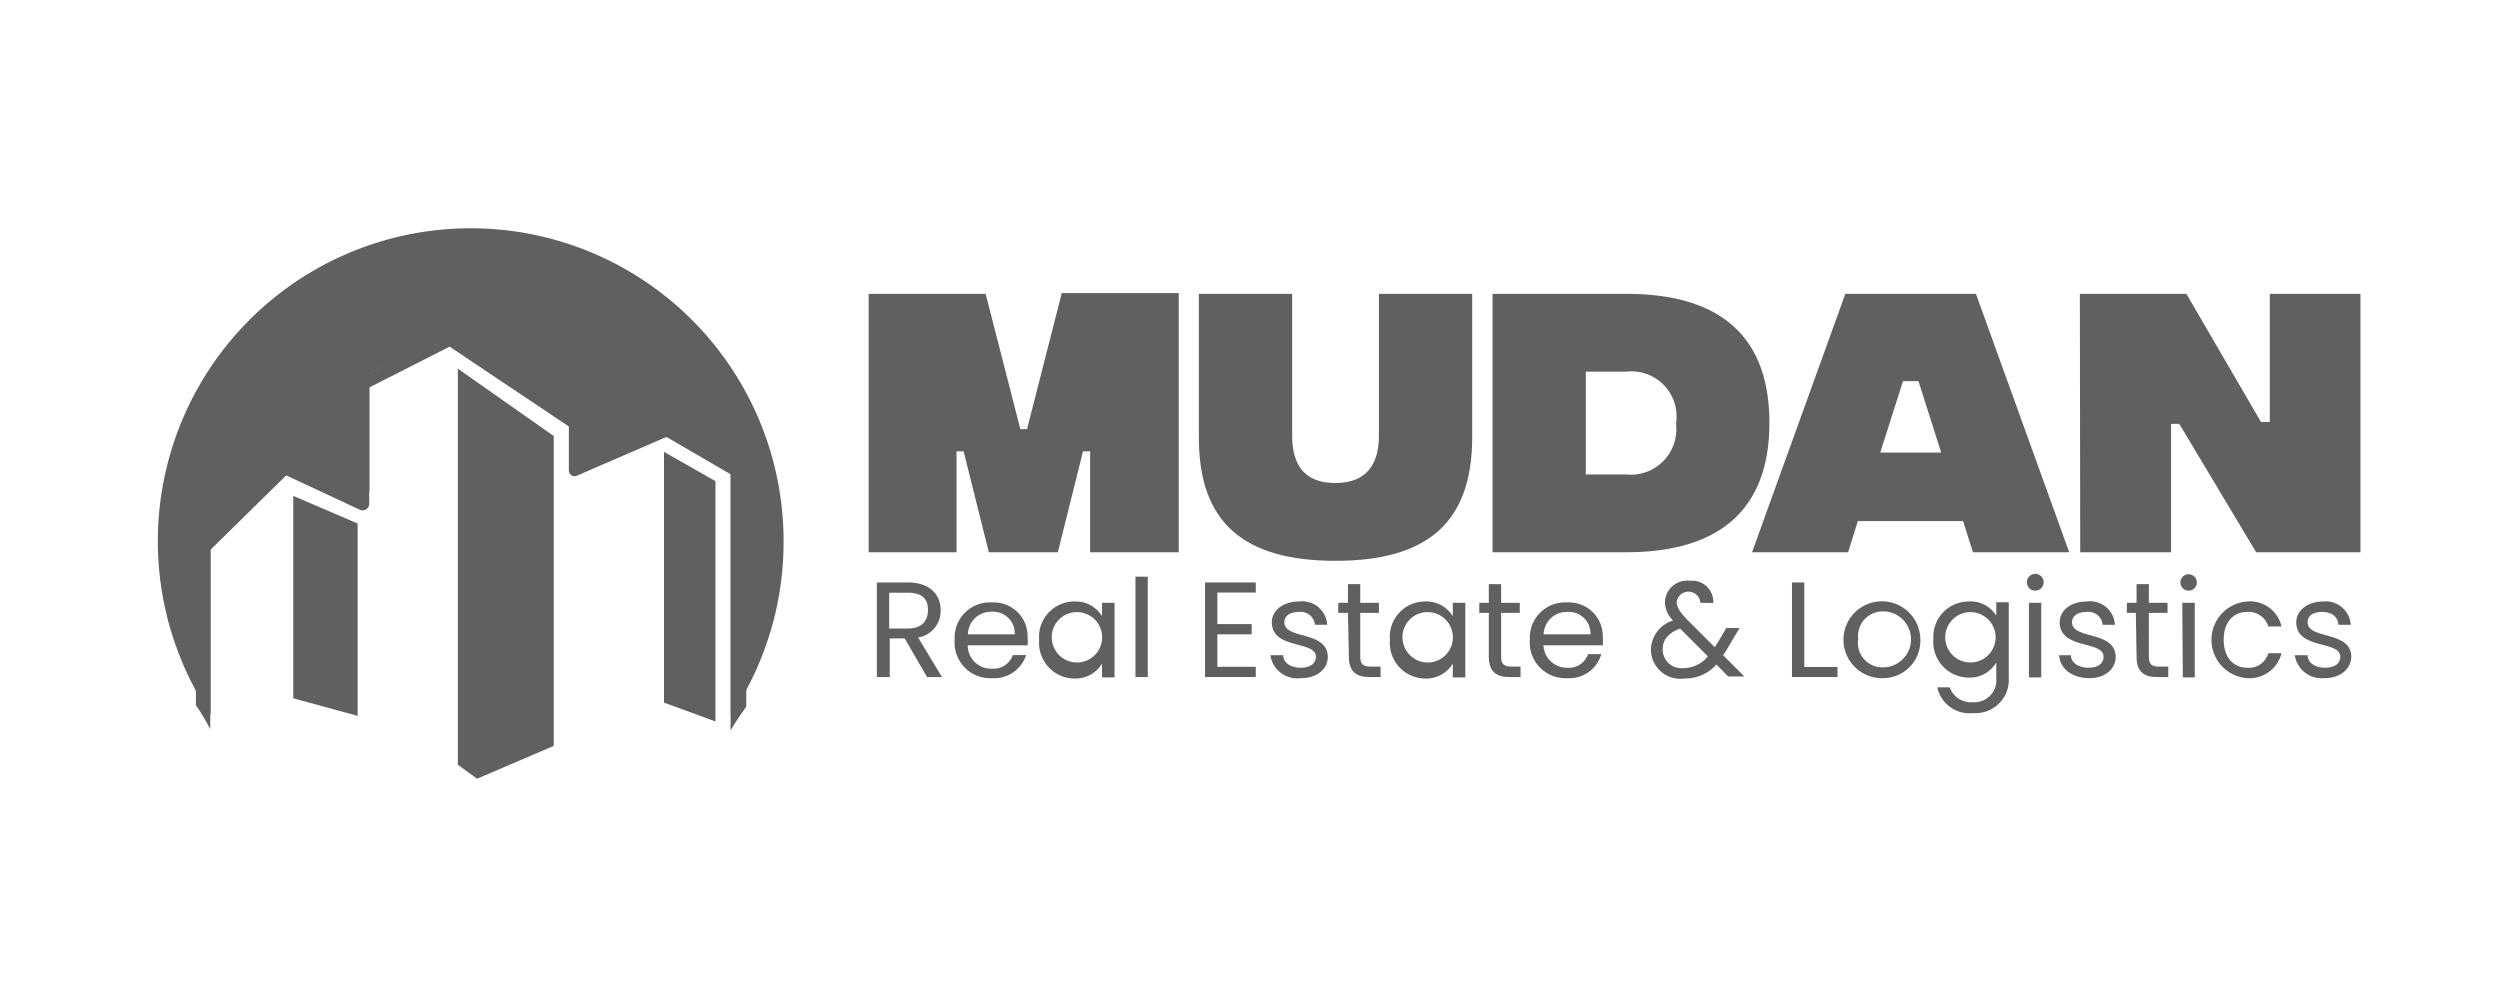 <svg xmlns="http://www.w3.org/2000/svg" id="Layer_1" data-name="Layer 1" viewBox="0 0 134 54"><defs><style>.cls-1{fill:#606060;}</style></defs><path class="cls-1" d="M42,29a16.71,16.71,0,0,1-2.07,8.11c-.24.44-.53.86-.76,1.28V24.69l-3.44-2-4.77,2.06a.36.36,0,0,1-.32,0,.34.34,0,0,1-.14-.31V22.13l-6.35-4.28L19.8,20v6.24a.37.37,0,0,1-.17.31.36.36,0,0,1-.36,0l-3.91-1.82-4.07,4v9.59c-.23-.41-.54-.84-.78-1.28A16.77,16.77,0,1,1,42,29Z"></path><path class="cls-1" d="M40,25.21V37.87c-.3.44-.61.87-.84,1.29V25.42l-3.44-2-4.76,2.06a.32.32,0,0,1-.33,0,.35.35,0,0,1-.14-.31V22.86L24.1,18.58l-4.31,2.19V27a.35.35,0,0,1-.18.31.36.36,0,0,1-.35,0l-3.92-1.83-4.07,4v9.6a12.77,12.77,0,0,0-.77-1.28V29.41a.33.33,0,0,1,.07-.26L15,24.82a.47.47,0,0,1,.47-.08l3.73,1.7V20.55c0-.14,0-.27.14-.33L24,17.83a.34.34,0,0,1,.36,0L31,22.36a.38.38,0,0,1,.17.3v1.88l4.37-1.91a.35.35,0,0,1,.33,0l3.83,2.25C39.78,25,40,25.09,40,25.21Z"></path><polygon class="cls-1" points="19.17 28.06 19.17 38.37 15.72 37.43 15.72 26.58 19.17 28.06"></polygon><polygon class="cls-1" points="29.68 23.37 29.68 39.98 25.57 41.74 24.54 40.99 24.54 19.76 29.68 23.37"></polygon><polygon class="cls-1" points="38.35 25.79 38.35 38.67 35.59 37.66 35.59 24.22 38.35 25.79"></polygon><path class="cls-1" d="M46.56,15.75h6.27L54.69,23h.36l1.86-7.29h6.27V29.6H58.43V24.19h-.38L56.7,29.6H53l-1.35-5.41h-.38V29.6H46.56Z"></path><path class="cls-1" d="M64.26,23.47V15.75h5v7.6c0,1.55.64,2.54,2.31,2.54s2.34-1,2.34-2.54v-7.6h5v7.68c0,4.58-2.4,6.63-7.33,6.63S64.26,28,64.26,23.47Z"></path><path class="cls-1" d="M94.84,22.67c0,4-2,6.93-7.68,6.93H80V15.75h7.16C92.88,15.75,94.84,18.67,94.84,22.67Zm-5,0a2.42,2.42,0,0,0-2.67-2.75H85v5.51h2.16A2.44,2.44,0,0,0,89.83,22.67Z"></path><path class="cls-1" d="M105.22,27.93H99.58l-.52,1.67H93.91l5-13.85h7l5,13.85h-5.16Zm-1.17-3.67-1.22-3.83H102l-1.22,3.83Z"></path><path class="cls-1" d="M111.48,15.75h5.71l4,6.87h.47V15.75h4.86V29.6h-5.59l-4.12-6.88h-.44V29.6h-4.87Z"></path><path class="cls-1" d="M48.66,31.22c1.19,0,1.76.66,1.76,1.49a1.44,1.44,0,0,1-1.21,1.46l1.28,2.12h-.8l-1.2-2.07h-.8v2.07H47V31.22Zm0,.55h-1v1.92h1c.75,0,1.08-.41,1.08-1S49.42,31.77,48.66,31.77Z"></path><path class="cls-1" d="M53.17,36.35a1.91,1.91,0,0,1-2-2.06,1.89,1.89,0,0,1,2-2,1.82,1.82,0,0,1,1.91,1.9,2.5,2.5,0,0,1,0,.4H51.87a1.25,1.25,0,0,0,1.3,1.25,1.1,1.1,0,0,0,1.12-.73H55A1.8,1.8,0,0,1,53.17,36.35ZM51.88,34h2.51a1.16,1.16,0,0,0-1.25-1.21A1.23,1.23,0,0,0,51.88,34Z"></path><path class="cls-1" d="M57.59,32.24a1.65,1.65,0,0,1,1.48.79v-.72h.67v4h-.67v-.74a1.67,1.67,0,0,1-1.49.8,1.91,1.91,0,0,1-1.88-2.07A1.89,1.89,0,0,1,57.59,32.24Zm.13.57a1.34,1.34,0,0,0-1.34,1.47,1.35,1.35,0,1,0,1.34-1.47Z"></path><path class="cls-1" d="M60.86,30.91h.66v5.38h-.66Z"></path><path class="cls-1" d="M67.31,31.76H65.25v1.69h1.84V34H65.25v1.74h2.06v.55H64.59V31.22h2.72Z"></path><path class="cls-1" d="M69.72,36.35a1.46,1.46,0,0,1-1.63-1.23h.69c0,.38.37.67.93.67s.82-.26.82-.59c0-.88-2.36-.37-2.36-1.85,0-.61.58-1.11,1.46-1.11a1.34,1.34,0,0,1,1.51,1.25h-.66a.77.77,0,0,0-.87-.69c-.48,0-.77.23-.77.55,0,.95,2.3.43,2.33,1.85C71.17,35.86,70.6,36.35,69.72,36.35Z"></path><path class="cls-1" d="M72.25,32.85h-.52v-.54h.52v-1h.66v1h1v.54h-1V35.2c0,.39.15.53.55.53H74v.56h-.6c-.7,0-1.1-.29-1.1-1.09Z"></path><path class="cls-1" d="M76.39,32.24a1.65,1.65,0,0,1,1.48.79v-.72h.67v4h-.67v-.74a1.67,1.67,0,0,1-1.49.8,1.91,1.91,0,0,1-1.88-2.07A1.89,1.89,0,0,1,76.39,32.24Zm.13.57a1.34,1.34,0,0,0-1.34,1.47,1.35,1.35,0,1,0,1.34-1.47Z"></path><path class="cls-1" d="M79.8,32.85h-.51v-.54h.51v-1h.66v1h1v.54h-1V35.2c0,.39.15.53.56.53h.48v.56h-.59c-.71,0-1.11-.29-1.11-1.09Z"></path><path class="cls-1" d="M84,36.35a1.91,1.91,0,0,1-2-2.06,1.89,1.89,0,0,1,2-2,1.82,1.82,0,0,1,1.91,1.9,2.55,2.55,0,0,1,0,.4H82.73A1.25,1.25,0,0,0,84,35.79a1.08,1.08,0,0,0,1.12-.73h.71A1.78,1.78,0,0,1,84,36.35ZM82.74,34h2.51A1.16,1.16,0,0,0,84,32.8,1.23,1.23,0,0,0,82.74,34Z"></path><path class="cls-1" d="M91.14,32.31a.64.64,0,0,0-1.27-.06c0,.3.17.54.52.92l1.52,1.52.13-.2.49-.83h.71l-.59,1c-.1.17-.19.31-.29.46l1.14,1.14h-.87L92,35.62a2.26,2.26,0,0,1-1.74.75,1.57,1.57,0,0,1-1.77-1.54,1.66,1.66,0,0,1,1.19-1.57,1.41,1.41,0,0,1-.44-1,1.19,1.19,0,0,1,1.34-1.13,1.13,1.13,0,0,1,1.25,1.19Zm.4,2.87-1.49-1.49c-.64.24-.93.61-.93,1.12a1,1,0,0,0,1.11,1A1.68,1.68,0,0,0,91.54,35.18Z"></path><path class="cls-1" d="M96.71,31.22v4.53h1.78v.54H96.05V31.22Z"></path><path class="cls-1" d="M100.93,36.35a2.06,2.06,0,1,1,2-2.06A2,2,0,0,1,100.93,36.35Zm0-.58a1.49,1.49,0,0,0,0-3,1.32,1.32,0,0,0-1.33,1.48A1.31,1.31,0,0,0,100.93,35.77Z"></path><path class="cls-1" d="M105.48,32.24A1.63,1.63,0,0,1,107,33v-.72h.67v4.06a1.78,1.78,0,0,1-1.9,1.88,1.76,1.76,0,0,1-1.93-1.38h.66a1.23,1.23,0,0,0,1.27.8,1.18,1.18,0,0,0,1.23-1.3v-.83a1.65,1.65,0,0,1-1.48.81,1.91,1.91,0,0,1-1.89-2.07A1.89,1.89,0,0,1,105.48,32.24Zm.13.57a1.35,1.35,0,0,0-1.34,1.47,1.35,1.35,0,1,0,1.34-1.47Z"></path><path class="cls-1" d="M108.64,31.21a.45.45,0,1,1,.45.45A.45.45,0,0,1,108.64,31.21Zm.11,1.1h.66v4h-.66Z"></path><path class="cls-1" d="M112,36.35c-.93,0-1.59-.51-1.63-1.23H111c0,.38.38.67.94.67s.81-.26.81-.59c0-.88-2.35-.37-2.35-1.85,0-.61.57-1.11,1.46-1.11a1.33,1.33,0,0,1,1.5,1.25h-.66a.76.76,0,0,0-.86-.69c-.49,0-.78.23-.78.55,0,.95,2.31.43,2.34,1.85C113.4,35.86,112.83,36.35,112,36.35Z"></path><path class="cls-1" d="M114.48,32.85H114v-.54h.52v-1h.66v1h1v.54h-1V35.2c0,.39.14.53.55.53h.49v.56h-.6c-.71,0-1.1-.29-1.1-1.09Z"></path><path class="cls-1" d="M116.87,31.21a.44.44,0,1,1,.45.45A.44.44,0,0,1,116.87,31.21Zm.1,1.1h.67v4H117Z"></path><path class="cls-1" d="M120.45,32.24a1.73,1.73,0,0,1,1.84,1.34h-.71a1.09,1.09,0,0,0-1.13-.78c-.72,0-1.26.52-1.26,1.49s.54,1.5,1.26,1.5a1.07,1.07,0,0,0,1.13-.78h.71a1.77,1.77,0,0,1-1.84,1.34,2.06,2.06,0,0,1,0-4.11Z"></path><path class="cls-1" d="M124.58,36.35A1.46,1.46,0,0,1,123,35.12h.69c0,.38.37.67.93.67s.82-.26.82-.59c0-.88-2.36-.37-2.36-1.85,0-.61.58-1.11,1.46-1.11A1.34,1.34,0,0,1,126,33.49h-.67c0-.4-.33-.69-.86-.69s-.78.23-.78.55c0,.95,2.31.43,2.34,1.85C126,35.86,125.46,36.35,124.58,36.35Z"></path></svg>
